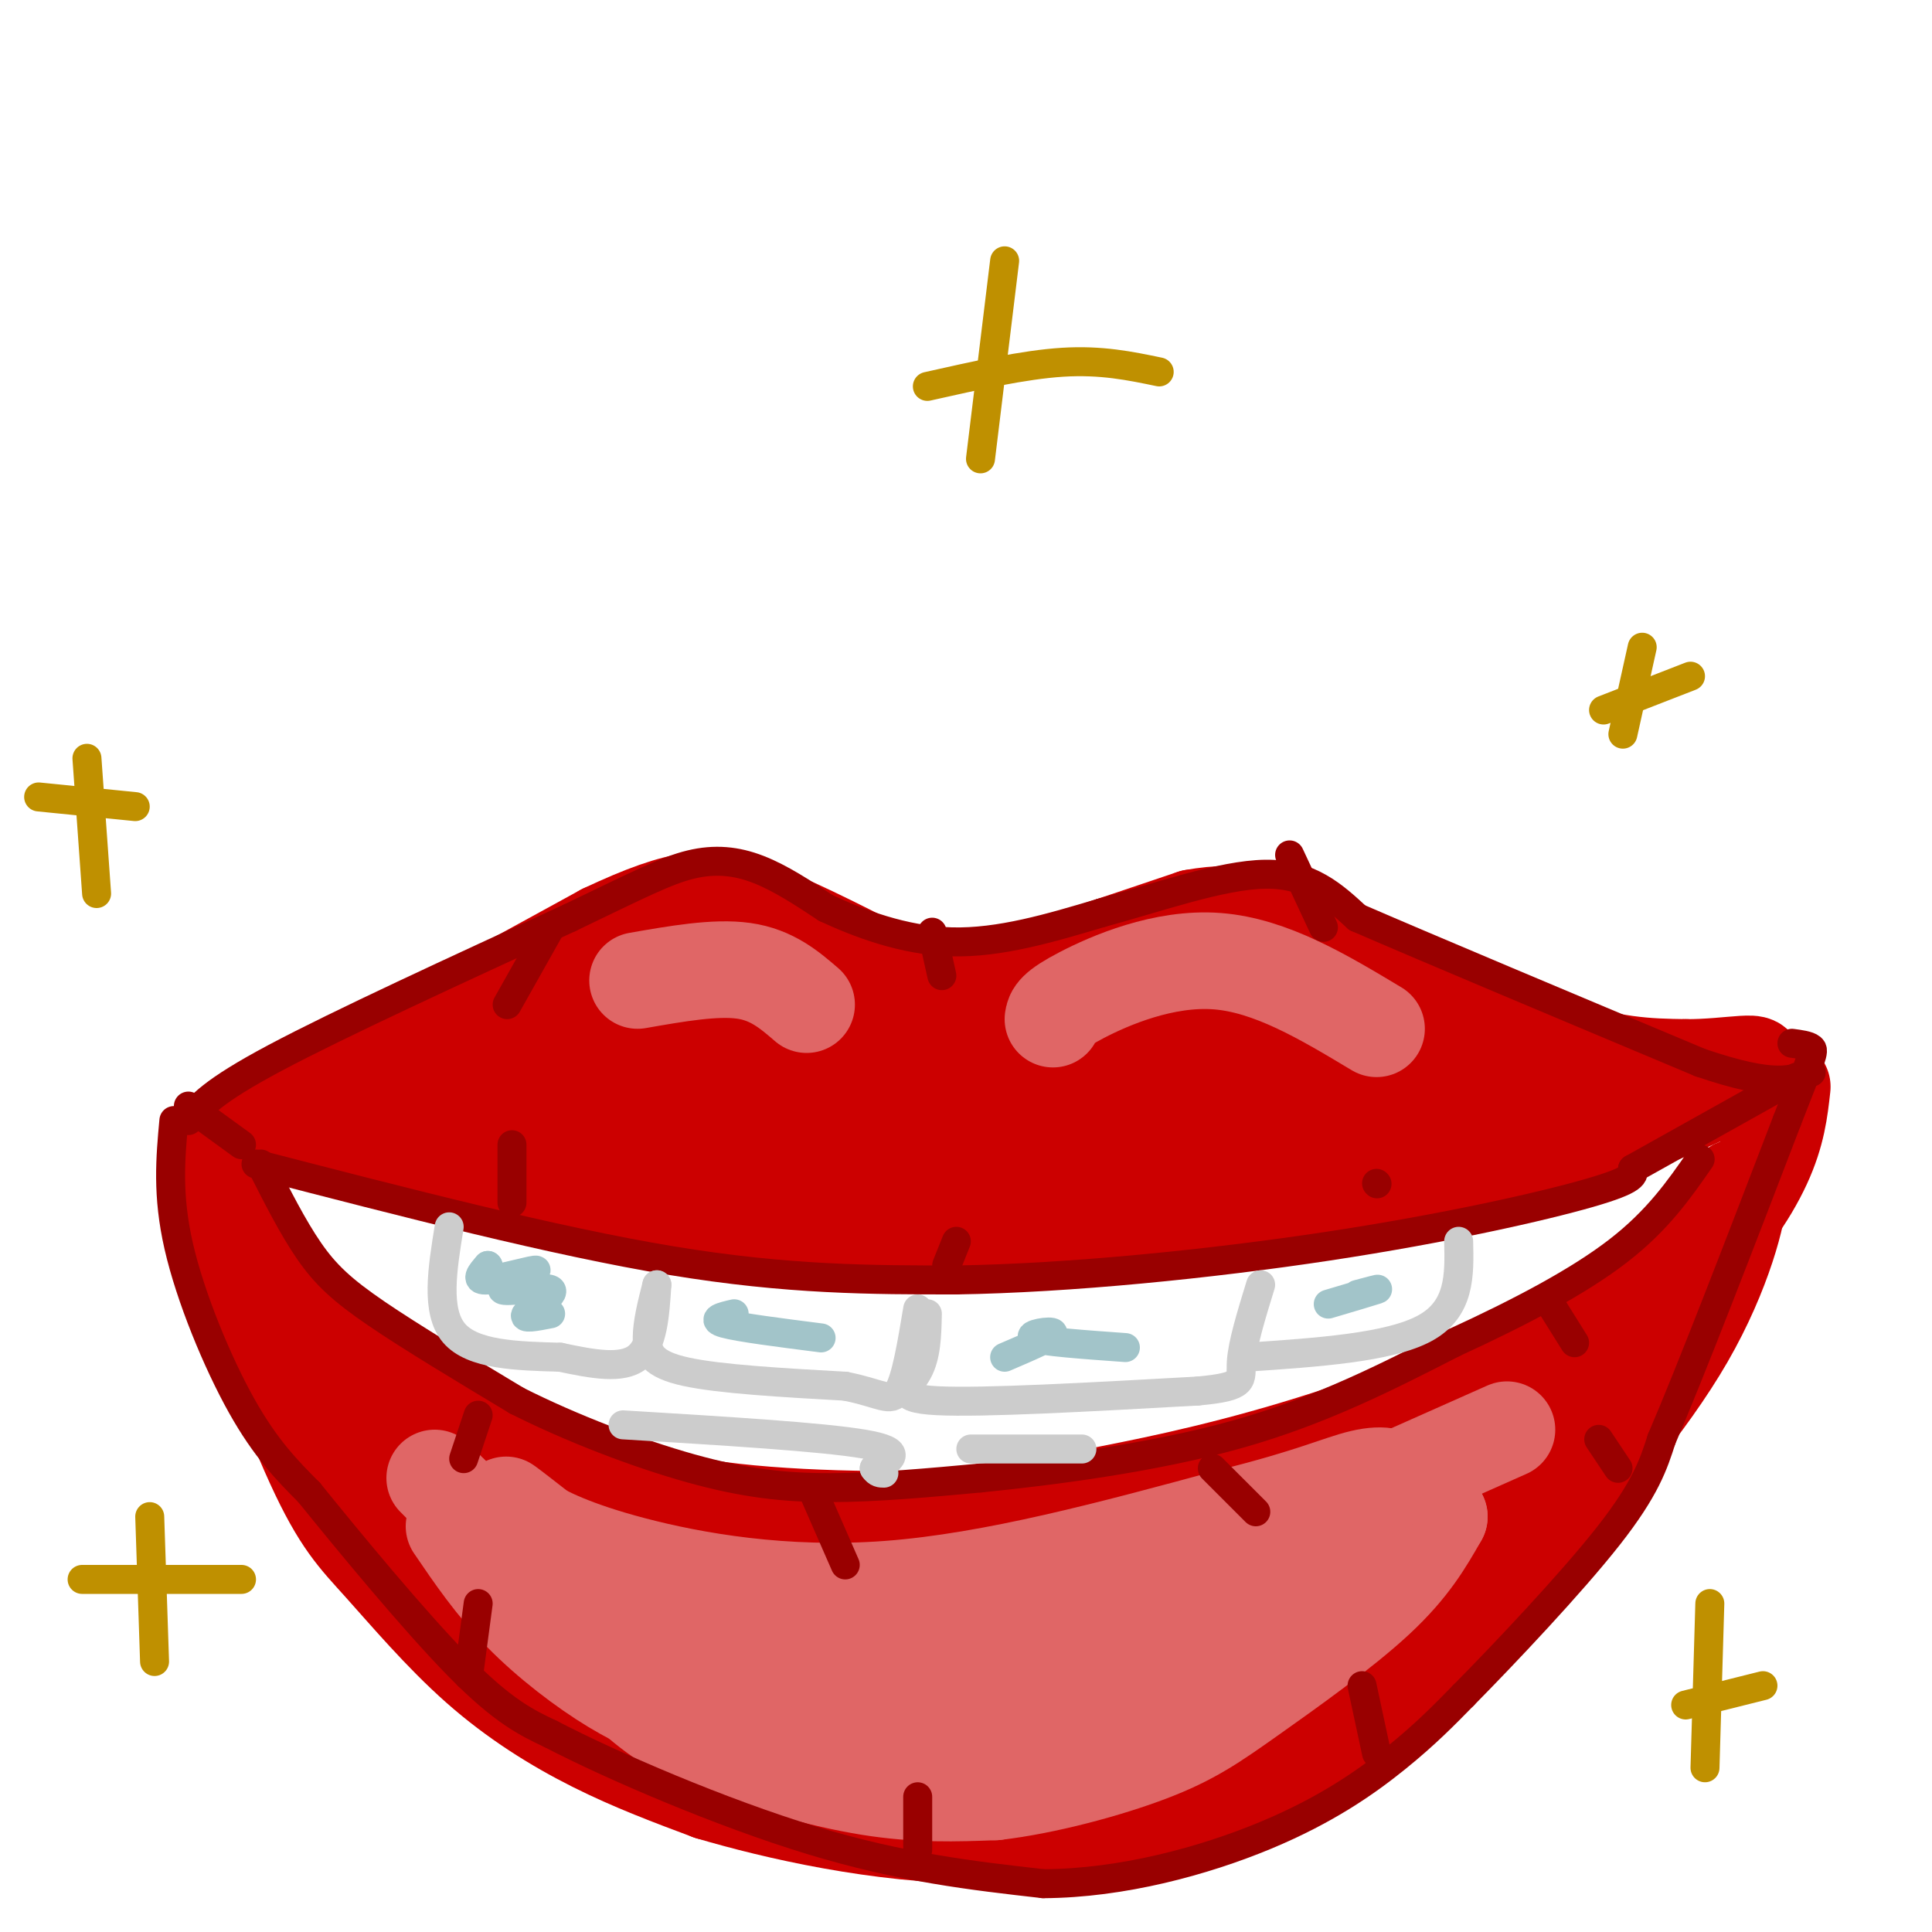 <svg viewBox='0 0 400 400' version='1.1' xmlns='http://www.w3.org/2000/svg' xmlns:xlink='http://www.w3.org/1999/xlink'><g fill='none' stroke='rgb(0,0,0)' stroke-width='3' stroke-linecap='round' stroke-linejoin='round'><path d='M48,233c0.000,0.000 0.000,-1.000 0,-1'/></g>
<g fill='none' stroke='rgb(204,0,0)' stroke-width='20' stroke-linecap='round' stroke-linejoin='round'><path d='M52,233c0.000,0.000 73.000,-40.000 73,-40'/><path d='M125,193c16.778,-7.911 22.222,-7.689 30,-5c7.778,2.689 17.889,7.844 28,13'/><path d='M183,201c6.452,2.810 8.583,3.333 10,4c1.417,0.667 2.119,1.476 11,-1c8.881,-2.476 25.940,-8.238 43,-14'/><path d='M247,190c10.655,-1.940 15.792,0.208 28,6c12.208,5.792 31.488,15.226 45,20c13.512,4.774 21.256,4.887 29,5'/><path d='M349,221c9.250,0.071 17.875,-2.250 13,1c-4.875,3.250 -23.250,12.071 -46,18c-22.750,5.929 -49.875,8.964 -77,12'/><path d='M239,252c-21.798,2.143 -37.792,1.500 -53,1c-15.208,-0.500 -29.631,-0.857 -51,-4c-21.369,-3.143 -49.685,-9.071 -78,-15'/><path d='M57,234c3.292,-6.234 50.522,-14.321 72,-20c21.478,-5.679 17.206,-8.952 18,-11c0.794,-2.048 6.656,-2.871 10,-2c3.344,0.871 4.172,3.435 5,6'/><path d='M162,207c6.905,3.702 21.667,9.958 47,11c25.333,1.042 61.238,-3.131 82,-2c20.762,1.131 26.381,7.565 32,14'/><path d='M323,230c4.666,3.259 0.330,4.407 -14,2c-14.330,-2.407 -38.654,-8.367 -49,-11c-10.346,-2.633 -6.714,-1.938 -3,-3c3.714,-1.062 7.511,-3.883 11,-7c3.489,-3.117 6.670,-6.532 2,-8c-4.670,-1.468 -17.191,-0.991 -23,0c-5.809,0.991 -4.904,2.495 -4,4'/><path d='M243,207c-12.522,2.750 -41.828,7.624 -68,9c-26.172,1.376 -49.211,-0.744 -54,-3c-4.789,-2.256 8.672,-4.646 15,-7c6.328,-2.354 5.522,-4.673 2,-5c-3.522,-0.327 -9.761,1.336 -16,3'/><path d='M122,204c-5.359,2.183 -10.756,6.142 -13,10c-2.244,3.858 -1.335,7.616 -1,10c0.335,2.384 0.096,3.396 5,4c4.904,0.604 14.952,0.802 25,1'/><path d='M98,230c32.417,1.750 64.833,3.500 97,3c32.167,-0.500 64.083,-3.250 96,-6'/><path d='M254,232c-41.750,2.417 -83.500,4.833 -105,4c-21.500,-0.833 -22.750,-4.917 -24,-9'/><path d='M45,241c2.711,7.933 5.422,15.867 12,24c6.578,8.133 17.022,16.467 24,21c6.978,4.533 10.489,5.267 14,6'/><path d='M95,292c5.250,2.842 11.376,6.947 20,11c8.624,4.053 19.745,8.053 37,10c17.255,1.947 40.644,1.842 54,1c13.356,-0.842 16.678,-2.421 20,-4'/><path d='M226,310c9.774,-1.905 24.208,-4.667 42,-10c17.792,-5.333 38.940,-13.238 53,-20c14.060,-6.762 21.030,-12.381 28,-18'/><path d='M349,262c7.733,-6.756 13.067,-14.644 16,-21c2.933,-6.356 3.467,-11.178 4,-16'/><path d='M44,249c7.743,20.970 15.486,41.939 21,54c5.514,12.061 8.797,15.212 14,21c5.203,5.788 12.324,14.212 20,21c7.676,6.788 15.907,11.939 24,16c8.093,4.061 16.046,7.030 24,10'/><path d='M147,371c13.486,3.994 35.203,8.978 56,9c20.797,0.022 40.676,-4.917 54,-10c13.324,-5.083 20.093,-10.309 29,-19c8.907,-8.691 19.954,-20.845 31,-33'/><path d='M317,318c11.310,-12.512 24.083,-27.292 32,-41c7.917,-13.708 10.976,-26.345 11,-30c0.024,-3.655 -2.988,1.673 -6,7'/><path d='M354,254c-4.456,3.250 -12.594,7.875 -20,16c-7.406,8.125 -14.078,19.751 -31,35c-16.922,15.249 -44.093,34.123 -55,42c-10.907,7.877 -5.548,4.759 -4,5c1.548,0.241 -0.713,3.841 3,1c3.713,-2.841 13.402,-12.123 21,-22c7.598,-9.877 13.105,-20.349 15,-25c1.895,-4.651 0.178,-3.480 -2,-3c-2.178,0.480 -4.819,0.270 -11,4c-6.181,3.730 -15.904,11.402 -24,20c-8.096,8.598 -14.564,18.123 -16,23c-1.436,4.877 2.161,5.108 6,5c3.839,-0.108 7.919,-0.554 12,-1'/><path d='M248,354c7.178,-2.407 19.121,-7.923 28,-15c8.879,-7.077 14.692,-15.714 17,-21c2.308,-5.286 1.111,-7.221 -3,-8c-4.111,-0.779 -11.135,-0.401 -20,3c-8.865,3.401 -19.570,9.827 -26,14c-6.430,4.173 -8.585,6.094 -11,10c-2.415,3.906 -5.091,9.795 -6,13c-0.909,3.205 -0.051,3.724 5,4c5.051,0.276 14.297,0.309 25,-5c10.703,-5.309 22.865,-15.960 28,-22c5.135,-6.040 3.243,-7.471 3,-10c-0.243,-2.529 1.164,-6.157 -3,-8c-4.164,-1.843 -13.897,-1.900 -20,-1c-6.103,0.900 -8.576,2.756 -14,5c-5.424,2.244 -13.799,4.877 -22,11c-8.201,6.123 -16.228,15.736 -20,21c-3.772,5.264 -3.290,6.178 0,8c3.290,1.822 9.387,4.550 19,1c9.613,-3.550 22.742,-13.379 29,-19c6.258,-5.621 5.645,-7.035 5,-9c-0.645,-1.965 -1.323,-4.483 -2,-7'/><path d='M260,319c-4.008,-1.955 -13.028,-3.343 -19,-3c-5.972,0.343 -8.896,2.416 -14,6c-5.104,3.584 -12.389,8.678 -18,15c-5.611,6.322 -9.547,13.873 -7,17c2.547,3.127 11.577,1.832 19,0c7.423,-1.832 13.240,-4.200 19,-9c5.760,-4.800 11.465,-12.032 13,-16c1.535,-3.968 -1.099,-4.672 -2,-6c-0.901,-1.328 -0.068,-3.280 -7,-3c-6.932,0.280 -21.630,2.794 -32,8c-10.370,5.206 -16.414,13.105 -19,18c-2.586,4.895 -1.715,6.786 -2,9c-0.285,2.214 -1.725,4.752 5,5c6.725,0.248 21.614,-1.796 30,-6c8.386,-4.204 10.268,-10.570 11,-14c0.732,-3.430 0.312,-3.923 -1,-5c-1.312,-1.077 -3.518,-2.736 -9,-3c-5.482,-0.264 -14.241,0.868 -23,2'/><path d='M72,298c-0.894,0.800 -1.789,1.600 3,6c4.789,4.400 15.261,12.400 28,20c12.739,7.600 27.745,14.799 42,20c14.255,5.201 27.759,8.404 45,9c17.241,0.596 38.219,-1.417 40,-1c1.781,0.417 -15.634,3.262 -39,-1c-23.366,-4.262 -52.683,-15.631 -82,-27'/><path d='M109,324c2.784,-2.797 50.743,3.712 59,5c8.257,1.288 -23.189,-2.644 -46,-8c-22.811,-5.356 -36.988,-12.134 -31,-11c5.988,1.134 32.139,10.181 51,15c18.861,4.819 30.430,5.409 42,6'/><path d='M206,336c-24.089,3.297 -48.177,6.594 -65,6c-16.823,-0.594 -26.380,-5.079 -31,-9c-4.620,-3.921 -4.305,-7.279 4,-2c8.305,5.279 24.598,19.193 35,26c10.402,6.807 14.912,6.506 21,7c6.088,0.494 13.756,1.782 23,1c9.244,-0.782 20.066,-3.634 25,-5c4.934,-1.366 3.981,-1.248 1,-3c-2.981,-1.752 -7.991,-5.376 -13,-9'/><path d='M206,348c-3.500,-1.667 -5.750,-1.333 -8,-1'/><path d='M215,361c11.162,-1.792 22.324,-3.583 28,-7c5.676,-3.417 5.866,-8.459 8,-12c2.134,-3.541 6.212,-5.581 -4,-2c-10.212,3.581 -34.716,12.783 -39,13c-4.284,0.217 11.650,-8.549 19,-14c7.350,-5.451 6.114,-7.585 5,-10c-1.114,-2.415 -2.108,-5.112 -11,-5c-8.892,0.112 -25.684,3.032 -30,3c-4.316,-0.032 3.842,-3.016 12,-6'/><path d='M203,321c3.644,-1.156 6.756,-1.044 3,-1c-3.756,0.044 -14.378,0.022 -25,0'/><path d='M86,294c0.000,0.000 4.000,3.000 4,3'/></g>
<g fill='none' stroke='rgb(224,102,102)' stroke-width='20' stroke-linecap='round' stroke-linejoin='round'><path d='M107,327c8.732,9.131 17.464,18.262 24,24c6.536,5.738 10.875,8.083 19,11c8.125,2.917 20.036,6.405 30,8c9.964,1.595 17.982,1.298 26,1'/><path d='M206,371c10.370,-1.195 23.295,-4.681 32,-8c8.705,-3.319 13.190,-6.470 21,-12c7.810,-5.530 18.946,-13.437 26,-20c7.054,-6.563 10.027,-11.781 13,-17'/><path d='M298,314c-3.202,1.524 -17.708,13.833 -34,23c-16.292,9.167 -34.369,15.190 -50,17c-15.631,1.810 -28.815,-0.595 -42,-3'/><path d='M172,351c-10.952,-1.381 -17.333,-3.333 -29,-11c-11.667,-7.667 -28.619,-21.048 -35,-26c-6.381,-4.952 -2.190,-1.476 2,2'/><path d='M110,316c2.750,1.643 8.625,4.750 21,8c12.375,3.250 31.250,6.643 53,5c21.750,-1.643 46.375,-8.321 71,-15'/><path d='M255,314c16.566,-4.127 22.480,-6.946 27,-8c4.520,-1.054 7.644,-0.344 6,2c-1.644,2.344 -8.058,6.324 -20,12c-11.942,5.676 -29.412,13.050 -44,16c-14.588,2.950 -26.294,1.475 -38,0'/><path d='M186,336c-18.711,-1.333 -46.489,-4.667 -64,-10c-17.511,-5.333 -24.756,-12.667 -32,-20'/><path d='M94,316c4.143,6.089 8.286,12.179 14,18c5.714,5.821 13.000,11.375 19,15c6.000,3.625 10.714,5.321 15,6c4.286,0.679 8.143,0.339 12,0'/><path d='M285,308c0.000,0.000 27.000,-12.000 27,-12'/><path d='M218,211c0.156,-1.022 0.311,-2.044 6,-5c5.689,-2.956 16.911,-7.844 28,-7c11.089,0.844 22.044,7.422 33,14'/><path d='M167,208c-3.583,-3.083 -7.167,-6.167 -13,-7c-5.833,-0.833 -13.917,0.583 -22,2'/></g>
<g fill='none' stroke='rgb(153,0,0)' stroke-width='6' stroke-linecap='round' stroke-linejoin='round'><path d='M39,232c2.417,-3.000 4.833,-6.000 18,-13c13.167,-7.000 37.083,-18.000 61,-29'/><path d='M118,190c14.429,-6.940 20.000,-9.792 25,-11c5.000,-1.208 9.429,-0.774 14,1c4.571,1.774 9.286,4.887 14,8'/><path d='M171,188c6.578,3.067 16.022,6.733 26,7c9.978,0.267 20.489,-2.867 31,-6'/><path d='M228,189c11.533,-3.111 24.867,-7.889 34,-8c9.133,-0.111 14.067,4.444 19,9'/><path d='M281,190c15.000,6.500 43.000,18.250 71,30'/><path d='M352,220c15.667,5.333 19.333,3.667 23,2'/><path d='M36,232c-0.711,7.711 -1.422,15.422 1,26c2.422,10.578 7.978,24.022 13,33c5.022,8.978 9.511,13.489 14,18'/><path d='M64,309c8.222,10.178 21.778,26.622 31,36c9.222,9.378 14.111,11.689 19,14'/><path d='M114,359c12.822,6.667 35.378,16.333 54,22c18.622,5.667 33.311,7.333 48,9'/><path d='M216,390c16.393,-0.071 33.375,-4.750 46,-10c12.625,-5.250 20.893,-11.071 27,-16c6.107,-4.929 10.054,-8.964 14,-13'/><path d='M303,351c8.356,-8.467 22.244,-23.133 30,-33c7.756,-9.867 9.378,-14.933 11,-20'/><path d='M344,298c6.167,-14.333 16.083,-40.167 26,-66'/><path d='M370,232c5.333,-13.556 5.667,-14.444 5,-15c-0.667,-0.556 -2.333,-0.778 -4,-1'/><path d='M54,241c3.311,6.556 6.622,13.111 10,18c3.378,4.889 6.822,8.111 14,13c7.178,4.889 18.089,11.444 29,18'/><path d='M107,290c11.274,5.690 24.958,10.917 36,14c11.042,3.083 19.440,4.024 29,4c9.560,-0.024 20.280,-1.012 31,-2'/><path d='M203,306c14.600,-1.467 35.600,-4.133 53,-9c17.400,-4.867 31.200,-11.933 45,-19'/><path d='M301,278c13.800,-6.333 25.800,-12.667 34,-19c8.200,-6.333 12.600,-12.667 17,-19'/><path d='M53,241c30.917,8.000 61.833,16.000 86,20c24.167,4.000 41.583,4.000 59,4'/><path d='M198,265c23.440,-0.369 52.542,-3.292 77,-7c24.458,-3.708 44.274,-8.202 54,-11c9.726,-2.798 9.363,-3.899 9,-5'/><path d='M338,242c7.167,-4.000 20.583,-11.500 34,-19'/><path d='M50,237c0.000,0.000 -11.000,-8.000 -11,-8'/><path d='M114,192c0.000,0.000 -9.000,16.000 -9,16'/><path d='M106,249c0.000,0.000 0.000,-12.000 0,-12'/><path d='M193,193c0.000,0.000 2.000,9.000 2,9'/><path d='M196,262c0.000,0.000 2.000,-5.000 2,-5'/><path d='M267,177c0.000,0.000 7.000,15.000 7,15'/><path d='M285,245c0.000,0.000 0.100,0.100 0.1,0.1'/><path d='M99,293c0.000,0.000 -3.000,9.000 -3,9'/><path d='M97,347c0.000,0.000 2.000,-15.000 2,-15'/><path d='M168,308c0.000,0.000 7.000,16.000 7,16'/><path d='M190,383c0.000,0.000 0.000,-11.000 0,-11'/><path d='M251,304c0.000,0.000 9.000,9.000 9,9'/><path d='M285,363c0.000,0.000 -3.000,-14.000 -3,-14'/><path d='M321,270c0.000,0.000 5.000,8.000 5,8'/><path d='M335,304c0.000,0.000 -4.000,-6.000 -4,-6'/></g>
<g fill='none' stroke='rgb(204,204,204)' stroke-width='6' stroke-linecap='round' stroke-linejoin='round'><path d='M93,254c-1.417,8.750 -2.833,17.500 1,22c3.833,4.500 12.917,4.750 22,5'/><path d='M116,281c6.800,1.444 12.800,2.556 16,0c3.200,-2.556 3.600,-8.778 4,-15'/><path d='M136,266c-1.000,3.933 -2.000,7.867 -2,11c0.000,3.133 1.000,5.467 8,7c7.000,1.533 20.000,2.267 33,3'/><path d='M175,287c7.400,1.444 9.400,3.556 11,1c1.600,-2.556 2.800,-9.778 4,-17'/><path d='M192,272c-0.089,4.356 -0.178,8.711 -2,12c-1.822,3.289 -5.378,5.511 4,6c9.378,0.489 31.689,-0.756 54,-2'/><path d='M248,288c10.222,-0.933 8.778,-2.267 9,-6c0.222,-3.733 2.111,-9.867 4,-16'/><path d='M258,281c14.833,-1.000 29.667,-2.000 37,-6c7.333,-4.000 7.167,-11.000 7,-18'/><path d='M129,295c20.667,1.250 41.333,2.500 50,4c8.667,1.500 5.333,3.250 2,5'/><path d='M181,304c0.667,1.000 1.333,1.000 2,1'/><path d='M201,300c0.000,0.000 23.000,0.000 23,0'/></g>
<g fill='none' stroke='rgb(162,196,201)' stroke-width='6' stroke-linecap='round' stroke-linejoin='round'><path d='M101,262c0.000,0.000 0.100,0.100 0.1,0.1'/><path d='M101,262c-1.439,1.626 -2.878,3.253 0,3c2.878,-0.253 10.072,-2.385 10,-2c-0.072,0.385 -7.411,3.289 -7,4c0.411,0.711 8.572,-0.770 10,0c1.428,0.770 -3.878,3.791 -5,5c-1.122,1.209 1.939,0.604 5,0'/><path d='M152,272c-2.500,0.583 -5.000,1.167 -2,2c3.000,0.833 11.500,1.917 20,3'/><path d='M208,281c5.089,-2.178 10.178,-4.356 10,-5c-0.178,-0.644 -5.622,0.244 -4,1c1.622,0.756 10.311,1.378 19,2'/><path d='M275,270c4.500,-1.333 9.000,-2.667 10,-3c1.000,-0.333 -1.500,0.333 -4,1'/></g>
<g fill='none' stroke='rgb(191,144,0)' stroke-width='6' stroke-linecap='round' stroke-linejoin='round'><path d='M18,157c0.000,0.000 2.000,28.000 2,28'/><path d='M8,165c0.000,0.000 20.000,2.000 20,2'/><path d='M31,314c0.000,0.000 1.000,30.000 1,30'/><path d='M17,327c0.000,0.000 33.000,0.000 33,0'/><path d='M354,332c0.000,0.000 -1.000,34.000 -1,34'/><path d='M349,353c0.000,0.000 16.000,-4.000 16,-4'/><path d='M340,134c0.000,0.000 -4.000,18.000 -4,18'/><path d='M332,147c0.000,0.000 18.000,-7.000 18,-7'/><path d='M208,54c0.000,0.000 -5.000,41.000 -5,41'/><path d='M192,80c10.000,-2.250 20.000,-4.500 28,-5c8.000,-0.500 14.000,0.750 20,2'/></g>
</svg>